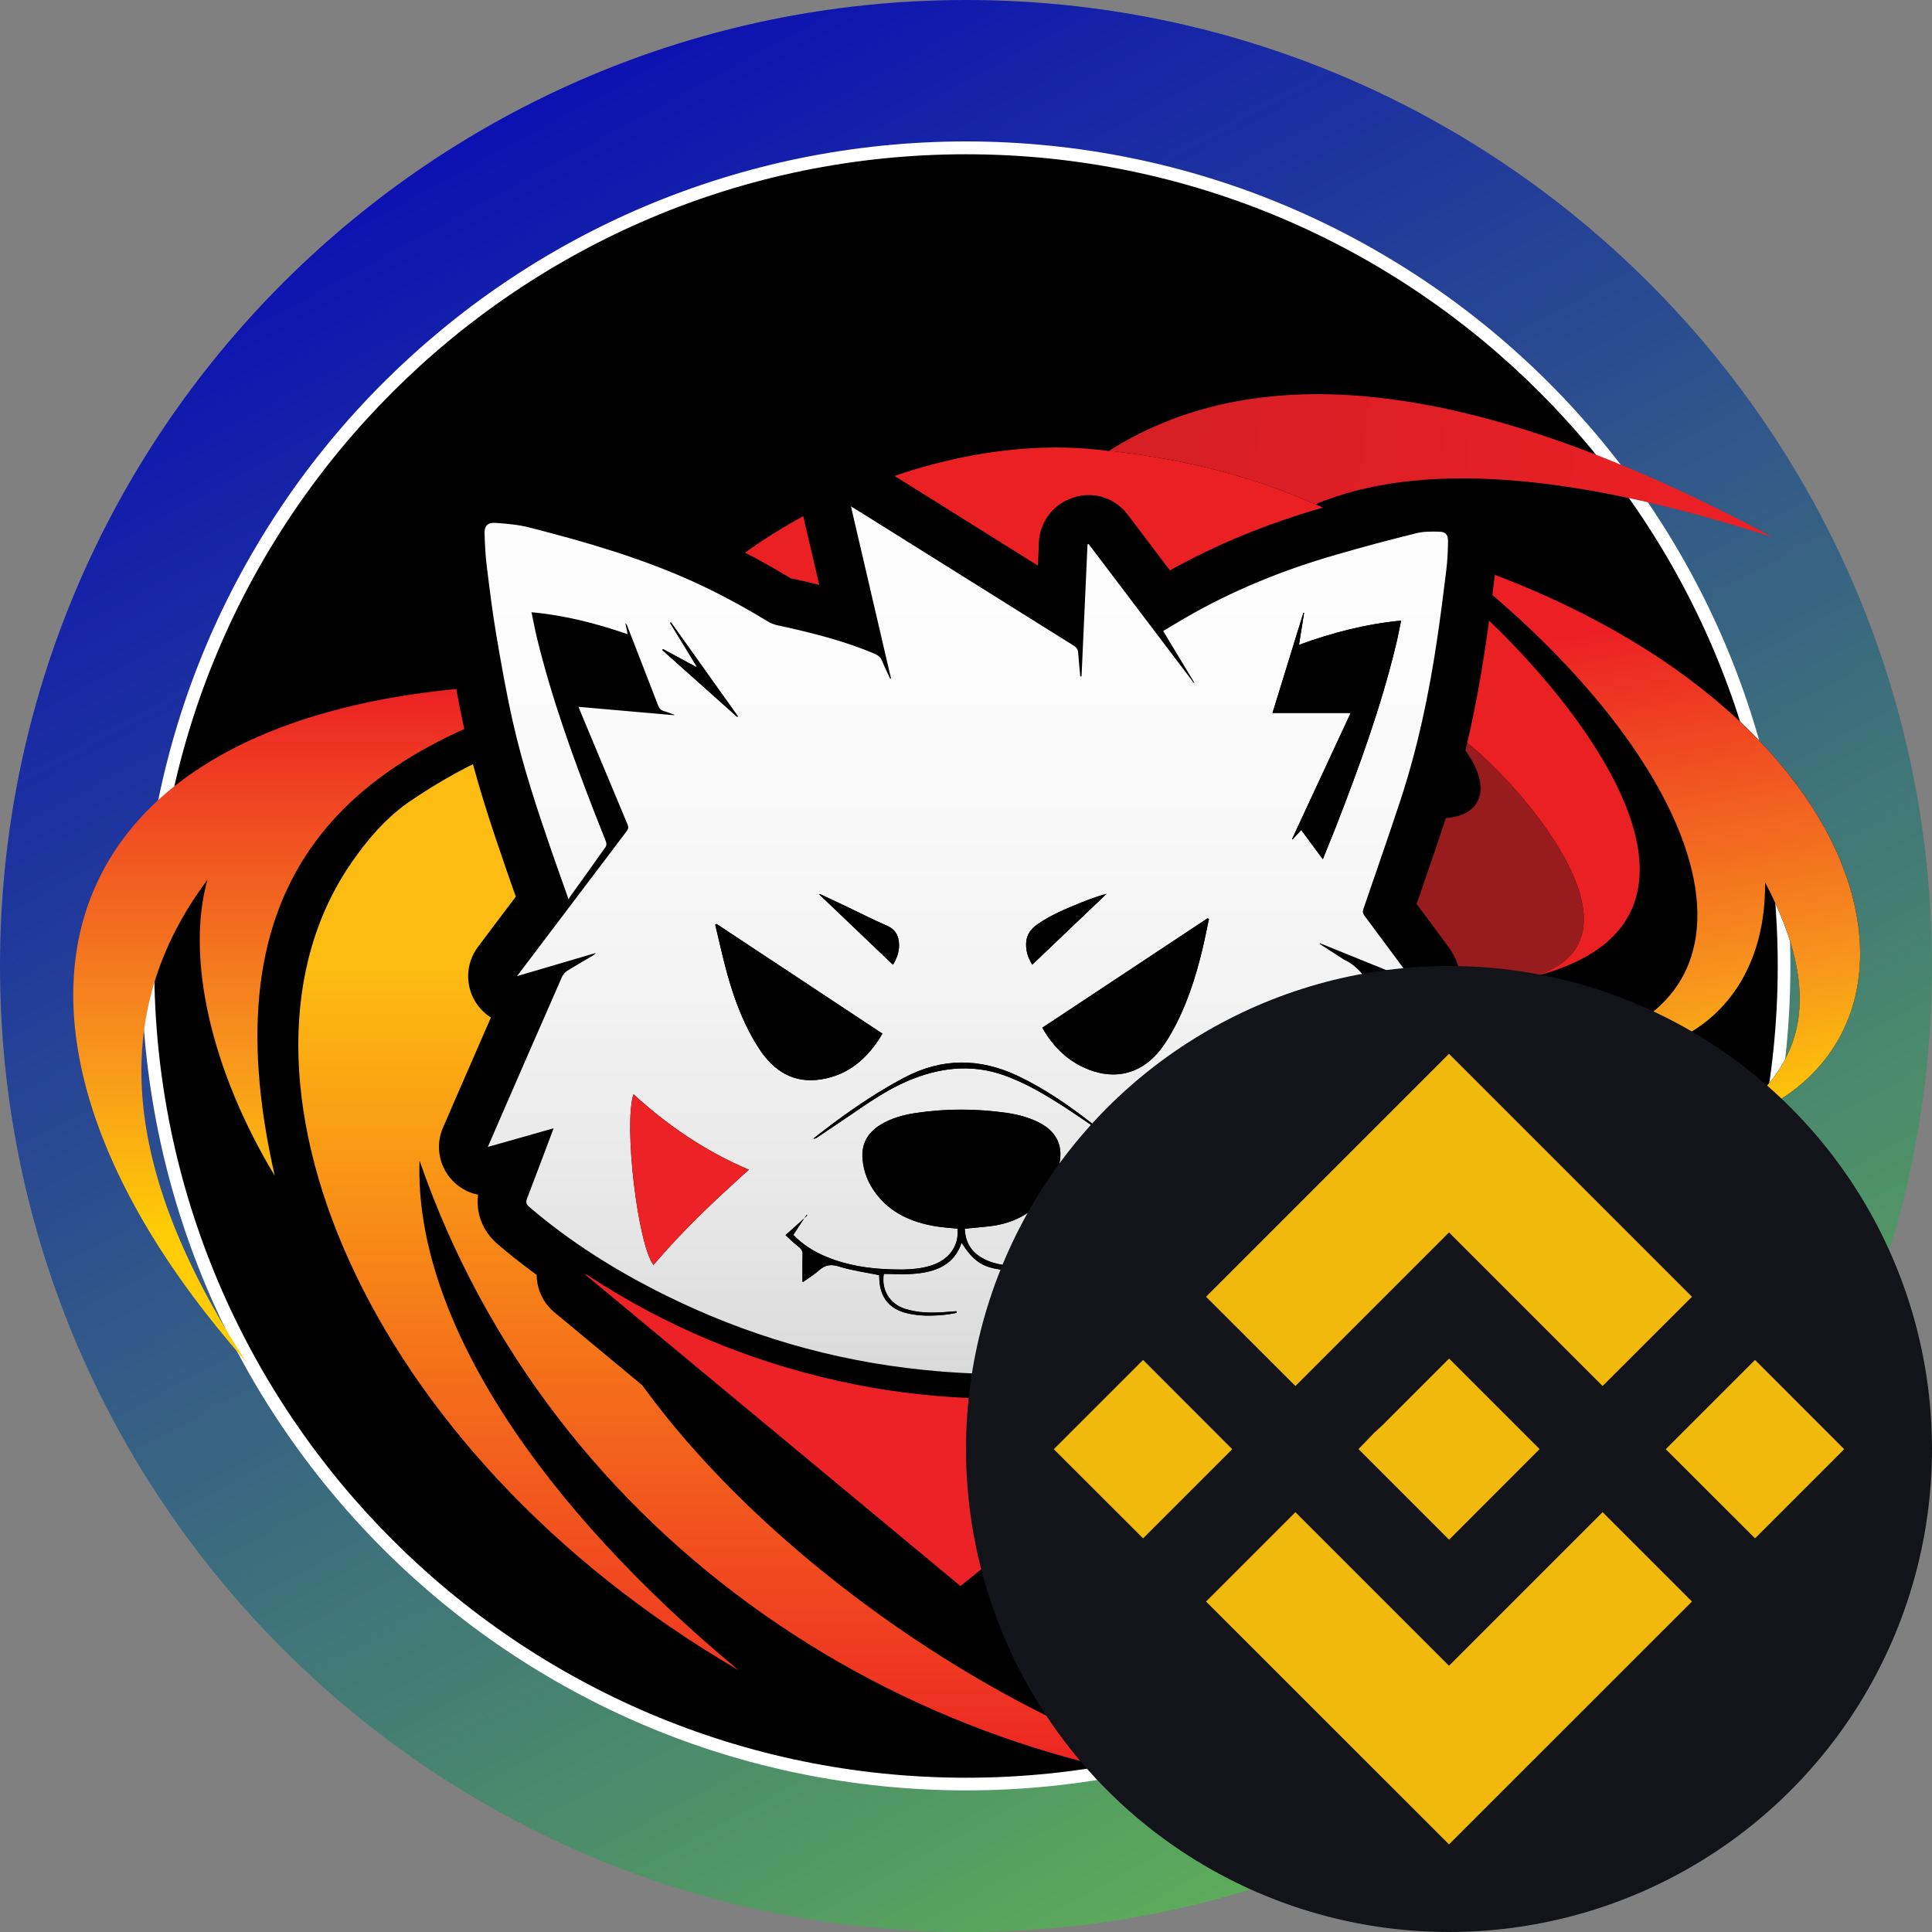 <svg width="20" height="20" viewBox="0 0 20 20" fill="none" xmlns="http://www.w3.org/2000/svg">
<rect x="0" y="0" width="20" height="20" fill="#808080" stroke="none"/>
<g clip-path="url(#clip0_7078_55867)">
<path d="M10 20C15.523 20 20 15.523 20 10C20 4.477 15.523 0 10 0C4.477 0 0 4.477 0 10C0 15.523 4.477 20 10 20Z" fill="url(#paint0_linear_7078_55867)"/>
<path d="M10 18.468C14.677 18.468 18.468 14.677 18.468 10C18.468 5.323 14.677 1.531 10 1.531C5.323 1.531 1.531 5.323 1.531 10C1.531 14.677 5.323 18.468 10 18.468Z" fill="black"/>
<path d="M10 18.534C9.421 18.534 8.842 18.475 8.28 18.36C7.732 18.248 7.193 18.081 6.678 17.863C6.172 17.649 5.685 17.384 5.228 17.076C4.776 16.771 4.351 16.42 3.965 16.034C3.579 15.648 3.228 15.223 2.923 14.771C2.614 14.315 2.35 13.827 2.136 13.321C1.919 12.806 1.751 12.267 1.639 11.719C1.524 11.157 1.465 10.578 1.465 9.999C1.465 9.42 1.524 8.841 1.639 8.279C1.751 7.731 1.918 7.192 2.136 6.677C2.35 6.171 2.615 5.684 2.923 5.227C3.228 4.775 3.579 4.35 3.965 3.964C4.352 3.578 4.776 3.227 5.228 2.922C5.684 2.614 6.172 2.349 6.678 2.135C7.193 1.918 7.732 1.75 8.28 1.638C8.842 1.523 9.421 1.464 10 1.464C10.579 1.464 11.158 1.523 11.72 1.638C12.268 1.75 12.807 1.917 13.322 2.135C13.828 2.349 14.315 2.614 14.772 2.922C15.224 3.227 15.649 3.578 16.035 3.964C16.421 4.35 16.772 4.775 17.077 5.227C17.385 5.683 17.65 6.171 17.864 6.677C18.081 7.192 18.249 7.731 18.361 8.279C18.476 8.841 18.534 9.42 18.534 9.999C18.534 10.578 18.476 11.157 18.361 11.719C18.249 12.267 18.082 12.806 17.864 13.321C17.65 13.826 17.385 14.314 17.077 14.771C16.772 15.223 16.421 15.648 16.035 16.034C15.649 16.42 15.224 16.771 14.772 17.076C14.316 17.384 13.828 17.649 13.322 17.863C12.807 18.08 12.268 18.248 11.72 18.36C11.158 18.476 10.579 18.534 10 18.534ZM10 1.597C5.367 1.597 1.597 5.367 1.597 10C1.597 14.633 5.367 18.403 10 18.403C14.633 18.403 18.403 14.633 18.403 10C18.403 5.367 14.633 1.597 10 1.597Z" fill="white"/>
<path fill-rule="evenodd" clip-rule="evenodd" d="M13.617 5.22C12.965 4.931 12.257 4.751 11.48 4.667C13.077 3.656 15.349 3.951 18.348 5.56C16.268 4.888 14.693 4.771 13.617 5.22Z" fill="url(#paint1_linear_7078_55867)"/>
<path d="M14.84 7.42C16.07 8.481 14.76 9.08 13.233 7.522C12.831 7.113 12.588 6.662 12.63 6.36C11.983 6.184 11.38 6.137 10.838 6.2C10.97 7.809 14.15 10.548 15.809 10.128C17.187 9.789 15.781 8.172 15.214 7.711C15.101 7.61 14.973 7.519 14.84 7.42Z" fill="#981B1E"/>
<path d="M14.977 5.776C17.763 7.917 18.616 10.536 15.985 10.905C17.431 11.133 18.285 10.357 18.272 9.133C18.78 10.108 18.86 11.006 17.768 11.666C20.364 10.96 19.642 7.287 14.977 5.776Z" fill="black"/>
<path d="M14.977 5.776C17.763 7.917 18.616 10.536 15.985 10.905C17.431 11.133 18.285 10.357 18.272 9.133C18.78 10.108 18.86 11.006 17.768 11.666C20.364 10.96 19.642 7.287 14.977 5.776Z" fill="url(#paint2_linear_7078_55867)"/>
<path d="M2.844 12.171C2.148 9.108 3.526 7.74 6.181 7.089C0.489 6.921 -0.722 10.39 2.548 14.097C1.236 12.081 1.13 10.467 2.147 9.108C1.923 9.908 2.18 11.071 2.844 12.171Z" fill="url(#paint3_linear_7078_55867)"/>
<path fill-rule="evenodd" clip-rule="evenodd" d="M7.646 17.29C3.733 15.01 2.15 11.069 3.642 8.925C3.796 8.703 3.974 8.489 4.214 8.315C4.879 7.856 5.539 7.592 6.306 7.431C6.339 7.422 6.373 7.413 6.406 7.404L6.406 7.404C7.18 7.258 7.999 7.262 8.863 7.412L8.778 9.355C7.975 9.295 7.19 9.456 6.615 9.855C5.96 10.299 5.571 11.047 5.694 12.141C6.029 15.089 10.77 18.435 13.476 18.562C9.455 18.44 5.697 15.939 4.343 12.014C4.286 13.662 5.617 15.608 7.646 17.29Z" fill="url(#paint4_linear_7078_55867)"/>
<path d="M8.778 9.355C9.215 9.38 9.654 9.46 10.075 9.609C11.346 10.041 12.426 10.716 13.303 11.628C13.547 11.876 13.774 12.143 13.983 12.43C14.878 13.804 14.718 15.01 13.192 14.845C16.709 15.269 16.448 12.347 14.528 10.432C13.877 9.786 13.052 9.171 12.04 8.584C10.929 7.976 9.867 7.59 8.863 7.412L8.778 9.355Z" fill="#EC2224"/>
<path fill-rule="evenodd" clip-rule="evenodd" d="M8.863 7.413C7.999 7.262 7.18 7.259 6.406 7.405C6.696 5.982 9.272 4.384 11.449 4.665C11.461 4.668 11.472 4.671 11.48 4.667C12.257 4.751 12.965 4.931 13.617 5.22C14.1 5.43 14.552 5.705 14.966 6.031C16.035 6.875 18.388 9.529 15.809 10.127C17.187 9.788 15.781 8.172 15.214 7.71C14.679 7.27 14.002 6.869 13.351 6.6C13.118 6.509 12.881 6.43 12.653 6.366C12.002 6.183 11.38 6.137 10.838 6.2C10.023 6.291 9.371 6.637 9.009 7.158C8.97 7.209 8.907 7.32 8.863 7.413Z" fill="#EB2023"/>
<path d="M12.043 12.229C10.475 11.559 9.429 10.635 8.778 9.355C7.976 9.295 7.19 9.456 6.616 9.855C7.415 12.226 9.049 13.974 11.356 15.105C10.491 14.436 9.772 13.617 9.208 12.645C10.491 13.801 11.673 14.504 12.753 14.765C14.675 15.227 14.955 13.925 13.983 12.431C13.775 12.144 13.548 11.877 13.303 11.629C14.295 12.986 12.741 12.53 12.043 12.229Z" fill="#981B1E"/>
<path d="M9.943 16.419C8.646 15.343 7.353 14.27 6.06 13.196C6.061 13.194 6.062 13.191 6.064 13.19C6.076 13.197 6.089 13.205 6.102 13.213C6.893 13.73 7.751 14.088 8.673 14.294C9.118 14.394 9.57 14.452 10.026 14.472C10.36 14.487 10.693 14.482 11.025 14.45C11.733 14.381 12.411 14.203 13.048 13.881C13.057 13.876 13.067 13.873 13.08 13.875C12.036 14.723 10.991 15.57 9.943 16.419Z" fill="#EC2226"/>
<path d="M6.038 12.297C6.349 12.535 6.697 12.749 7.094 12.947C7.89 13.343 8.737 13.589 9.611 13.678C9.871 13.705 10.125 13.718 10.365 13.718C10.424 13.718 10.482 13.717 10.54 13.716C10.919 13.706 11.269 13.665 11.608 13.594C12.291 13.449 12.876 13.197 13.396 12.824C13.608 12.672 13.787 12.518 13.938 12.356C13.901 12.255 13.864 12.154 13.828 12.056L13.794 11.961C13.78 11.923 13.766 11.885 13.752 11.845L13.732 11.789C13.669 11.612 13.71 11.414 13.838 11.276C13.904 11.206 13.987 11.157 14.077 11.132C13.969 10.918 13.861 10.701 13.756 10.485C13.715 10.402 13.698 10.393 13.697 10.392C13.649 10.37 13.615 10.346 13.598 10.334L13.385 10.195C13.164 10.052 13.09 9.764 13.215 9.532L13.218 9.525C13.304 9.368 13.462 9.272 13.631 9.261C13.632 9.256 13.634 9.251 13.636 9.245C13.663 9.165 13.691 9.086 13.718 9.007C13.818 8.718 13.92 8.42 14.017 8.127C14.17 7.664 14.287 7.152 14.374 6.563C14.396 6.418 14.417 6.267 14.438 6.099C14.276 6.142 14.121 6.184 13.971 6.227C13.52 6.357 13.115 6.518 12.739 6.714L12.796 6.81C12.868 6.929 12.887 7.072 12.85 7.206C12.813 7.34 12.722 7.452 12.599 7.518L12.594 7.52C12.519 7.559 12.438 7.578 12.359 7.578C12.205 7.578 12.054 7.508 11.956 7.378L11.698 7.038C11.68 7.303 11.461 7.508 11.195 7.508C11.192 7.508 11.189 7.508 11.186 7.508H11.173C10.915 7.504 10.702 7.306 10.678 7.049C10.677 7.035 10.676 7.02 10.674 7.006C10.309 6.777 9.94 6.547 9.576 6.319L9.714 6.912C9.746 7.045 9.721 7.185 9.647 7.3C9.572 7.415 9.454 7.495 9.32 7.522L9.311 7.524C9.278 7.53 9.245 7.533 9.213 7.533C9.019 7.533 8.839 7.421 8.755 7.239C8.747 7.223 8.74 7.208 8.732 7.191C8.731 7.189 8.73 7.187 8.729 7.185C8.502 7.1 8.262 7.041 8.033 6.988C8.023 6.986 8.013 6.984 8.003 6.982C7.927 6.967 7.812 6.944 7.694 6.872C7.467 6.734 7.255 6.619 7.048 6.521C7.104 6.664 7.161 6.809 7.217 6.955C7.426 7.067 7.532 7.314 7.461 7.547L7.459 7.554C7.394 7.767 7.197 7.91 6.977 7.91C6.962 7.91 6.947 7.91 6.933 7.908L6.772 7.894C6.834 8.043 6.897 8.192 6.959 8.339C7.041 8.534 7.014 8.744 6.886 8.912C6.748 9.095 6.607 9.279 6.469 9.463C6.507 9.492 6.542 9.527 6.572 9.567C6.698 9.737 6.704 9.969 6.587 10.146C6.513 10.258 6.42 10.312 6.389 10.331C6.364 10.346 6.338 10.36 6.313 10.375C6.285 10.391 6.259 10.407 6.233 10.422C6.119 10.682 6.004 10.944 5.891 11.203C5.969 11.23 6.042 11.275 6.1 11.339C6.229 11.479 6.268 11.68 6.201 11.859C6.178 11.922 6.154 11.984 6.131 12.046C6.1 12.13 6.069 12.214 6.038 12.297Z" fill="black"/>
<path d="M9.943 16.924C9.828 16.924 9.714 16.885 9.62 16.807L5.738 13.584C5.549 13.427 5.5 13.157 5.623 12.944L5.625 12.939C5.693 12.821 5.806 12.735 5.938 12.701C5.979 12.69 6.021 12.685 6.063 12.685C6.155 12.685 6.247 12.71 6.326 12.759C6.329 12.76 6.332 12.762 6.335 12.764C6.345 12.77 6.36 12.779 6.377 12.79C7.108 13.267 7.917 13.607 8.783 13.801C9.192 13.893 9.617 13.949 10.047 13.968C10.161 13.973 10.274 13.975 10.38 13.975C10.587 13.975 10.787 13.966 10.976 13.947C11.66 13.881 12.263 13.712 12.821 13.43C12.9 13.39 12.985 13.37 13.071 13.37C13.108 13.37 13.146 13.374 13.183 13.382C13.374 13.421 13.525 13.568 13.571 13.757C13.616 13.947 13.549 14.146 13.398 14.268L10.26 16.811C10.167 16.886 10.055 16.924 9.943 16.924Z" fill="black"/>
<path d="M10.365 14.728C10.091 14.728 9.803 14.713 9.509 14.683C8.513 14.582 7.549 14.302 6.645 13.851C6.072 13.566 5.583 13.248 5.151 12.879C4.996 12.746 4.925 12.559 4.949 12.368C4.843 12.346 4.744 12.291 4.67 12.206C4.541 12.059 4.508 11.852 4.586 11.673L4.62 11.595C4.643 11.542 4.665 11.491 4.687 11.44L4.777 11.233C4.877 11.003 4.98 10.769 5.082 10.533C5.025 10.497 4.976 10.451 4.936 10.393C4.812 10.214 4.817 9.976 4.948 9.802L5.021 9.705C5.07 9.64 5.116 9.578 5.163 9.516C5.163 9.516 5.327 9.299 5.34 9.282C5.304 9.182 5.27 9.086 5.237 8.989C5.083 8.542 4.923 8.065 4.813 7.575C4.742 7.258 4.688 6.944 4.638 6.648C4.596 6.397 4.565 6.146 4.538 5.924C4.522 5.793 4.516 5.665 4.512 5.545C4.504 5.317 4.598 5.17 4.678 5.087C4.789 4.972 4.944 4.908 5.114 4.908C5.13 4.908 5.146 4.909 5.163 4.91C5.302 4.919 5.449 4.931 5.604 4.971C6.146 5.109 6.782 5.288 7.386 5.562C7.645 5.679 7.907 5.819 8.186 5.987C8.192 5.988 8.199 5.989 8.205 5.991C8.221 5.994 8.239 5.998 8.259 6.002C8.332 6.019 8.406 6.036 8.481 6.055L8.318 5.356C8.272 5.157 8.35 4.95 8.515 4.831C8.603 4.768 8.706 4.736 8.81 4.736C8.902 4.736 8.994 4.761 9.075 4.811C9.093 4.822 9.11 4.832 9.126 4.842C9.159 4.863 9.191 4.882 9.221 4.902L9.64 5.164C10.003 5.391 10.373 5.623 10.744 5.855L10.755 5.612C10.764 5.419 10.882 5.248 11.059 5.171L11.07 5.167C11.134 5.139 11.203 5.125 11.27 5.125C11.424 5.125 11.574 5.196 11.672 5.325L12.111 5.905C12.592 5.636 13.111 5.423 13.693 5.255C13.959 5.179 14.237 5.105 14.543 5.028C14.657 4.999 14.764 4.996 14.834 4.996C14.862 4.996 14.889 4.997 14.912 4.997C15.251 5.006 15.496 5.26 15.495 5.6C15.494 5.731 15.487 5.849 15.473 5.962C15.439 6.249 15.408 6.486 15.374 6.71C15.278 7.356 15.148 7.922 14.977 8.441C14.878 8.741 14.774 9.043 14.673 9.334C14.671 9.342 14.668 9.35 14.665 9.358C14.746 9.466 14.825 9.575 14.904 9.681L15.004 9.816C15.069 9.905 15.106 10.005 15.113 10.114C15.123 10.283 15.049 10.444 14.916 10.547C15.017 10.75 15.12 10.953 15.22 11.151C15.293 11.294 15.365 11.437 15.437 11.581C15.452 11.61 15.46 11.633 15.465 11.646C15.465 11.648 15.466 11.649 15.467 11.652C15.537 11.829 15.5 12.031 15.372 12.174C15.275 12.28 15.14 12.339 15.001 12.34C15.032 12.5 14.993 12.661 14.89 12.794C14.651 13.101 14.355 13.379 13.985 13.644C13.358 14.093 12.629 14.409 11.818 14.581C11.424 14.664 11.004 14.713 10.569 14.724C10.502 14.727 10.433 14.728 10.365 14.728ZM9.462 12.04C9.464 12.043 9.466 12.045 9.468 12.048C9.509 12.103 9.577 12.164 9.767 12.196C9.8 12.201 9.843 12.205 9.887 12.209C9.908 12.211 9.929 12.213 9.952 12.215C9.975 12.213 9.999 12.211 10.023 12.209C10.079 12.204 10.133 12.199 10.184 12.193C10.313 12.178 10.388 12.134 10.437 12.037C10.41 12.03 10.38 12.025 10.348 12.02C10.215 12.001 10.081 11.992 9.95 11.992C9.82 11.992 9.689 12.001 9.561 12.02C9.523 12.026 9.49 12.033 9.462 12.04Z" fill="black"/>
<path d="M9.617 14.124C9.497 14.124 9.387 14.112 9.28 14.087C9.079 14.041 8.911 13.939 8.791 13.793C8.751 13.744 8.717 13.691 8.689 13.634C8.686 13.633 8.683 13.632 8.68 13.632C8.67 13.639 8.661 13.645 8.651 13.651C8.637 13.661 8.624 13.67 8.612 13.678C8.526 13.74 8.424 13.773 8.317 13.774C8.314 13.774 8.311 13.774 8.308 13.774C8.181 13.774 8.059 13.727 7.966 13.64C7.862 13.544 7.803 13.41 7.803 13.269C7.803 13.243 7.803 13.217 7.803 13.192C7.803 13.184 7.803 13.177 7.803 13.168C7.8 13.166 7.797 13.163 7.794 13.16C7.688 13.065 7.628 12.928 7.628 12.785C7.628 12.642 7.689 12.506 7.795 12.41L7.939 12.28C8.03 12.154 8.174 12.075 8.33 12.069C8.336 12.069 8.344 12.069 8.35 12.069C8.377 12.069 8.403 12.071 8.429 12.075C8.428 12.068 8.428 12.061 8.427 12.054C8.393 11.712 8.543 11.409 8.837 11.222C9.049 11.088 9.268 11.043 9.414 11.021C9.59 10.995 9.771 10.982 9.95 10.982C10.129 10.982 10.311 10.995 10.492 11.021C10.677 11.048 10.838 11.096 10.983 11.17C11.335 11.35 11.514 11.675 11.477 12.043C11.502 12.039 11.528 12.037 11.554 12.037C11.679 12.037 11.803 12.083 11.9 12.174L12.118 12.379C12.22 12.476 12.278 12.61 12.277 12.75C12.276 12.89 12.217 13.024 12.114 13.119C12.111 13.122 12.108 13.125 12.105 13.128C12.105 13.145 12.104 13.163 12.103 13.181C12.102 13.21 12.101 13.241 12.1 13.271C12.092 13.461 11.978 13.63 11.806 13.71C11.739 13.741 11.667 13.756 11.596 13.756C11.484 13.756 11.372 13.719 11.282 13.647C11.282 13.647 11.228 13.604 11.222 13.599C11.032 13.643 10.838 13.665 10.645 13.665C10.566 13.665 10.486 13.662 10.406 13.654C10.378 13.87 10.212 14.05 9.988 14.088C9.979 14.089 9.97 14.091 9.961 14.093C9.928 14.099 9.888 14.106 9.84 14.111C9.758 14.12 9.686 14.124 9.617 14.124Z" fill="black"/>
<path d="M13.695 9.399C13.536 9.399 13.385 9.325 13.289 9.195L13.282 9.185C13.229 9.174 13.177 9.154 13.128 9.126L13.124 9.124C12.897 8.994 12.808 8.711 12.918 8.474L13.192 7.885H13.174C13.013 7.885 12.863 7.809 12.767 7.68C12.672 7.551 12.644 7.384 12.691 7.231L13.011 6.193C13.054 6.054 13.154 5.941 13.286 5.882C13.352 5.852 13.423 5.837 13.493 5.837C13.564 5.837 13.635 5.851 13.701 5.882L13.708 5.885C13.777 5.916 13.837 5.962 13.884 6.017C14.078 5.972 14.268 5.94 14.457 5.922C14.473 5.921 14.488 5.92 14.505 5.92C14.648 5.92 14.785 5.981 14.881 6.088C14.988 6.208 15.032 6.371 14.998 6.529C14.993 6.555 14.988 6.581 14.982 6.607C14.97 6.667 14.957 6.729 14.942 6.793C14.777 7.481 14.538 8.13 14.304 8.729C14.273 8.81 14.241 8.888 14.208 8.97C14.193 9.007 14.178 9.044 14.163 9.083C14.095 9.253 13.94 9.372 13.759 9.395C13.738 9.398 13.716 9.399 13.695 9.399Z" fill="black"/>
<path d="M8.391 11.687C8.184 11.687 7.992 11.631 7.819 11.521C7.674 11.429 7.546 11.3 7.438 11.136C7.272 10.882 7.147 10.594 7.044 10.227C7.009 10.098 6.979 9.971 6.95 9.848C6.937 9.794 6.925 9.742 6.913 9.691C6.863 9.482 6.95 9.264 7.131 9.148L7.144 9.14C7.227 9.086 7.323 9.06 7.417 9.06C7.515 9.06 7.611 9.088 7.696 9.143L9.413 10.28C9.638 10.429 9.706 10.727 9.569 10.959C9.327 11.366 8.994 11.607 8.579 11.672C8.516 11.682 8.453 11.687 8.391 11.687Z" fill="black"/>
<path d="M11.524 11.628C11.381 11.628 11.237 11.6 11.094 11.546C10.78 11.425 10.53 11.204 10.351 10.888C10.22 10.657 10.29 10.365 10.512 10.218L12.223 9.085C12.307 9.029 12.404 9.002 12.501 9.002C12.589 9.002 12.677 9.024 12.755 9.07L12.769 9.078C12.958 9.188 13.055 9.407 13.008 9.621C13.001 9.654 12.994 9.687 12.988 9.72C12.971 9.798 12.955 9.879 12.935 9.961C12.873 10.214 12.767 10.59 12.563 10.947C12.521 11.021 12.454 11.131 12.363 11.235C12.14 11.488 11.842 11.628 11.524 11.628Z" fill="black"/>
<path d="M6.765 13.599C6.761 13.599 6.757 13.599 6.753 13.599C6.6 13.595 6.457 13.523 6.364 13.401C6.313 13.334 6.157 13.131 6.06 12.306C6.017 11.942 5.986 11.449 6.079 11.169C6.133 11.006 6.265 10.882 6.431 10.84C6.473 10.829 6.515 10.823 6.558 10.823C6.683 10.823 6.804 10.869 6.898 10.956C7.233 11.261 7.577 11.487 7.949 11.645C8.108 11.713 8.221 11.857 8.249 12.027C8.278 12.197 8.217 12.37 8.089 12.486C7.775 12.767 7.444 13.076 7.15 13.422C7.054 13.534 6.913 13.599 6.765 13.599Z" fill="black"/>
<path d="M12.978 13.608C12.831 13.608 12.69 13.544 12.593 13.43C12.289 13.071 11.944 12.751 11.647 12.486C11.518 12.371 11.457 12.198 11.485 12.027C11.513 11.857 11.626 11.712 11.785 11.644C12.16 11.485 12.506 11.257 12.842 10.949C12.937 10.862 13.059 10.816 13.183 10.816C13.242 10.816 13.303 10.827 13.36 10.849C13.538 10.915 13.664 11.076 13.685 11.265C13.761 11.945 13.685 12.6 13.455 13.268C13.396 13.44 13.249 13.566 13.071 13.6C13.04 13.606 13.009 13.608 12.978 13.608Z" fill="black"/>
<path d="M10.686 10.491C10.664 10.491 10.643 10.49 10.621 10.487C10.47 10.468 10.336 10.381 10.255 10.251C10.145 10.072 10.1 9.882 10.123 9.688C10.146 9.478 10.259 9.291 10.44 9.162C10.628 9.028 10.825 8.948 10.999 8.878C11.117 8.83 11.219 8.795 11.32 8.766C11.365 8.754 11.41 8.748 11.455 8.748C11.633 8.748 11.803 8.842 11.894 9.003C12.008 9.205 11.971 9.458 11.803 9.618L11.034 10.352C10.94 10.442 10.815 10.491 10.686 10.491Z" fill="black"/>
<path d="M9.244 10.491C9.115 10.491 8.99 10.442 8.895 10.352L8.133 9.625C7.958 9.458 7.926 9.19 8.058 8.986L8.062 8.98C8.158 8.831 8.319 8.748 8.487 8.748C8.56 8.748 8.633 8.764 8.703 8.797L8.799 8.842C8.87 8.876 8.941 8.91 9.012 8.944C9.054 8.963 9.095 8.984 9.134 9.003C9.221 9.045 9.303 9.085 9.384 9.12C9.65 9.234 9.806 9.471 9.812 9.77C9.815 9.934 9.77 10.09 9.676 10.246C9.596 10.377 9.462 10.466 9.31 10.486C9.288 10.49 9.266 10.491 9.244 10.491Z" fill="black"/>
<path d="M8.427 12.291C8.401 12.291 8.374 12.29 8.348 12.286C8.146 12.257 7.982 12.111 7.931 11.914C7.879 11.717 7.951 11.508 8.113 11.385C8.134 11.368 8.156 11.352 8.177 11.335C8.227 11.297 8.277 11.258 8.33 11.219C8.62 11.004 8.872 10.843 9.123 10.71C9.392 10.567 9.673 10.495 9.957 10.495C10.223 10.495 10.491 10.558 10.756 10.684C11.027 10.812 11.289 10.979 11.605 11.225C11.631 11.246 11.656 11.265 11.681 11.285C11.691 11.294 11.701 11.302 11.712 11.31C11.825 11.399 11.894 11.533 11.902 11.677C11.91 11.82 11.856 11.961 11.754 12.063L11.749 12.068C11.651 12.166 11.522 12.216 11.391 12.216C11.294 12.216 11.195 12.188 11.109 12.129C11.071 12.104 11.033 12.077 10.995 12.051C10.912 11.994 10.833 11.941 10.753 11.889C10.559 11.763 10.395 11.667 10.226 11.607C10.146 11.578 10.066 11.564 9.984 11.564C9.862 11.564 9.731 11.595 9.585 11.659C9.428 11.726 9.274 11.832 9.111 11.944L9.089 11.958C8.996 12.022 8.901 12.086 8.809 12.147L8.739 12.194C8.621 12.275 8.504 12.291 8.427 12.291Z" fill="black"/>
<path d="M7.631 7.926C7.511 7.926 7.391 7.884 7.295 7.798L6.52 7.106C6.338 6.944 6.298 6.673 6.426 6.465L6.431 6.456C6.429 6.289 6.51 6.124 6.659 6.026L6.668 6.02C6.753 5.964 6.849 5.938 6.944 5.938C7.102 5.938 7.257 6.012 7.356 6.149L8.049 7.122C8.194 7.326 8.169 7.604 7.989 7.778L7.983 7.784C7.885 7.878 7.758 7.926 7.631 7.926Z" fill="black"/>
<path d="M5.429 11.954C5.321 11.985 5.22 12.012 5.119 12.043C5.064 12.06 5.011 12.06 4.961 12.031C4.877 11.984 4.846 11.886 4.887 11.791C4.965 11.61 5.044 11.43 5.122 11.25C5.263 10.924 5.405 10.598 5.547 10.272C5.552 10.262 5.556 10.251 5.563 10.233C5.507 10.249 5.458 10.264 5.409 10.277C5.301 10.307 5.2 10.249 5.175 10.142C5.16 10.079 5.181 10.026 5.219 9.976C5.371 9.776 5.521 9.575 5.675 9.375C5.696 9.347 5.698 9.325 5.687 9.293C5.496 8.771 5.312 8.246 5.178 7.705C5.097 7.373 5.033 7.037 4.972 6.701C4.927 6.453 4.895 6.201 4.864 5.951C4.847 5.81 4.839 5.667 4.835 5.525C4.829 5.349 4.94 5.239 5.116 5.231C5.271 5.224 5.421 5.256 5.569 5.295C6.17 5.454 6.768 5.624 7.33 5.896C7.554 6.005 7.772 6.128 7.989 6.252C8.061 6.293 8.139 6.304 8.216 6.326C8.44 6.387 8.664 6.45 8.888 6.512C8.895 6.514 8.903 6.515 8.918 6.519C8.899 6.435 8.881 6.355 8.862 6.275C8.786 5.948 8.708 5.621 8.633 5.294C8.615 5.215 8.634 5.145 8.703 5.097C8.772 5.048 8.845 5.05 8.916 5.095C9.403 5.399 9.889 5.703 10.376 6.008C10.584 6.138 10.791 6.269 10.999 6.399C11.011 6.406 11.023 6.412 11.04 6.421C11.044 6.35 11.048 6.285 11.05 6.219C11.059 6.021 11.066 5.823 11.077 5.625C11.082 5.537 11.129 5.475 11.202 5.453C11.28 5.429 11.356 5.454 11.411 5.525C11.484 5.618 11.555 5.712 11.627 5.806C11.755 5.973 11.882 6.141 12.01 6.309C12.015 6.314 12.02 6.319 12.027 6.326C12.12 6.273 12.211 6.22 12.304 6.169C12.78 5.906 13.284 5.711 13.806 5.56C14.069 5.485 14.333 5.413 14.598 5.346C14.718 5.316 14.843 5.298 14.967 5.331C15.086 5.362 15.164 5.447 15.165 5.571C15.167 5.711 15.161 5.853 15.143 5.992C15.111 6.261 15.07 6.529 15.03 6.797C14.953 7.311 14.838 7.816 14.677 8.311C14.562 8.666 14.439 9.019 14.319 9.372C14.309 9.404 14.309 9.427 14.331 9.455C14.476 9.649 14.62 9.843 14.763 10.04C14.838 10.144 14.797 10.285 14.677 10.321C14.638 10.333 14.591 10.327 14.549 10.319C14.505 10.309 14.465 10.287 14.415 10.267C14.421 10.284 14.425 10.296 14.43 10.307C14.671 10.785 14.912 11.263 15.153 11.742C15.217 11.869 15.152 11.998 15.012 12.017C14.985 12.02 14.956 12.013 14.928 12.006C14.798 11.972 14.669 11.935 14.539 11.9C14.528 11.897 14.517 11.896 14.499 11.892C14.554 12.043 14.599 12.19 14.66 12.331C14.71 12.447 14.685 12.537 14.609 12.63C14.335 12.964 14.013 13.242 13.654 13.48C13.066 13.871 12.422 14.126 11.731 14.27C11.345 14.35 10.954 14.391 10.559 14.402C10.223 14.411 9.889 14.396 9.556 14.363C8.699 14.277 7.879 14.058 7.094 13.706C6.494 13.438 5.932 13.105 5.424 12.687C5.391 12.659 5.359 12.632 5.328 12.603C5.254 12.534 5.239 12.467 5.274 12.373C5.321 12.25 5.367 12.127 5.414 12.004C5.42 11.99 5.423 11.976 5.429 11.954ZM9.224 7.025C9.221 7.026 9.218 7.027 9.214 7.027C9.187 6.967 9.156 6.908 9.132 6.846C9.117 6.806 9.089 6.785 9.052 6.769C8.76 6.644 8.454 6.566 8.146 6.495C8.082 6.481 8.011 6.472 7.957 6.44C7.704 6.286 7.445 6.145 7.176 6.023C6.63 5.775 6.057 5.609 5.478 5.461C5.364 5.433 5.245 5.423 5.128 5.415C5.047 5.409 5.013 5.447 5.016 5.528C5.02 5.64 5.025 5.752 5.039 5.864C5.067 6.098 5.097 6.332 5.136 6.565C5.187 6.866 5.239 7.167 5.306 7.466C5.41 7.928 5.56 8.377 5.714 8.825C5.768 8.983 5.825 9.141 5.886 9.312C5.893 9.297 5.895 9.291 5.899 9.286C6.023 9.114 6.147 8.941 6.269 8.768C6.278 8.755 6.278 8.73 6.273 8.715C6.237 8.619 6.197 8.524 6.159 8.428C5.928 7.832 5.711 7.23 5.559 6.608C5.538 6.522 5.521 6.435 5.501 6.34C5.847 6.371 6.171 6.455 6.497 6.567C6.487 6.521 6.481 6.487 6.474 6.453C6.484 6.461 6.488 6.47 6.492 6.48C6.599 6.755 6.706 7.029 6.813 7.304C6.824 7.334 6.839 7.353 6.87 7.361C6.907 7.372 6.943 7.387 6.98 7.4C6.979 7.402 6.979 7.404 6.978 7.406C6.65 7.377 6.322 7.348 5.988 7.319C5.997 7.341 6.002 7.354 6.008 7.368C6.17 7.757 6.332 8.147 6.496 8.536C6.508 8.564 6.505 8.583 6.486 8.608C6.179 9.012 5.873 9.417 5.567 9.822C5.498 9.913 5.429 10.005 5.352 10.107C5.632 10.024 5.9 9.946 6.167 9.867C6.158 9.881 6.146 9.889 6.133 9.896C6.046 9.947 5.958 9.997 5.872 10.051C5.849 10.066 5.828 10.089 5.818 10.113C5.594 10.623 5.372 11.133 5.149 11.643C5.117 11.717 5.085 11.792 5.049 11.875C5.281 11.809 5.502 11.746 5.73 11.681C5.637 11.93 5.548 12.17 5.456 12.408C5.441 12.448 5.447 12.469 5.479 12.496C5.903 12.858 6.372 13.153 6.869 13.401C7.719 13.823 8.616 14.086 9.56 14.182C9.891 14.216 10.222 14.231 10.554 14.222C10.944 14.212 11.331 14.17 11.713 14.089C12.429 13.937 13.093 13.664 13.691 13.236C13.99 13.021 14.264 12.778 14.491 12.486C14.507 12.465 14.509 12.449 14.501 12.425C14.423 12.214 14.347 12.002 14.27 11.79C14.25 11.736 14.231 11.681 14.209 11.62C14.475 11.694 14.732 11.765 14.996 11.838C14.991 11.823 14.989 11.817 14.985 11.81C14.726 11.295 14.463 10.782 14.211 10.264C14.141 10.121 14.057 10.004 13.912 9.935C13.9 9.93 13.889 9.921 13.878 9.913C13.805 9.866 13.733 9.819 13.66 9.772C13.661 9.77 13.662 9.767 13.664 9.765C13.979 9.893 14.294 10.021 14.608 10.149C14.607 10.134 14.602 10.126 14.597 10.119C14.439 9.906 14.283 9.692 14.124 9.479C14.106 9.456 14.104 9.438 14.113 9.41C14.242 9.036 14.373 8.662 14.497 8.286C14.674 7.749 14.791 7.197 14.874 6.638C14.91 6.394 14.942 6.149 14.972 5.904C14.984 5.804 14.989 5.702 14.989 5.601C14.99 5.536 14.962 5.507 14.898 5.505C14.82 5.503 14.739 5.502 14.664 5.521C14.386 5.59 14.108 5.664 13.832 5.743C13.282 5.901 12.755 6.115 12.259 6.403C12.186 6.446 12.115 6.49 12.041 6.534C12.151 6.717 12.258 6.894 12.365 7.071C12.363 7.072 12.361 7.073 12.36 7.074C11.996 6.593 11.632 6.113 11.268 5.633C11.265 5.634 11.261 5.636 11.258 5.637C11.237 6.093 11.217 6.548 11.196 7.004C11.191 7.004 11.187 7.004 11.182 7.004C11.175 6.925 11.166 6.846 11.162 6.767C11.16 6.731 11.149 6.707 11.116 6.686C10.395 6.236 9.674 5.783 8.952 5.332C8.907 5.304 8.862 5.276 8.808 5.243C8.949 5.843 9.086 6.434 9.224 7.025Z" fill="black"/>
<path d="M9.943 16.419C8.646 15.343 7.353 14.27 6.06 13.196C6.061 13.194 6.062 13.191 6.064 13.19C6.076 13.197 6.089 13.205 6.102 13.213C6.893 13.73 7.751 14.088 8.673 14.294C9.118 14.394 9.57 14.452 10.026 14.472C10.36 14.487 10.693 14.482 11.025 14.45C11.733 14.381 12.411 14.203 13.048 13.881C13.057 13.876 13.067 13.873 13.08 13.875C12.036 14.723 10.991 15.57 9.943 16.419Z" fill="#EC2226"/>
<path d="M9.224 7.025C9.087 6.434 8.949 5.843 8.809 5.242C8.863 5.275 8.907 5.303 8.952 5.33C9.673 5.782 10.395 6.234 11.117 6.685C11.15 6.706 11.16 6.729 11.162 6.766C11.167 6.845 11.176 6.924 11.183 7.002C11.187 7.002 11.192 7.002 11.196 7.002C11.217 6.547 11.238 6.091 11.258 5.636C11.262 5.634 11.265 5.633 11.269 5.631C11.633 6.111 11.996 6.592 12.36 7.072C12.362 7.071 12.364 7.07 12.365 7.069C12.258 6.892 12.151 6.715 12.041 6.532C12.115 6.488 12.187 6.444 12.26 6.402C12.756 6.113 13.283 5.9 13.833 5.742C14.108 5.662 14.386 5.588 14.665 5.519C14.739 5.501 14.82 5.502 14.899 5.504C14.963 5.505 14.99 5.534 14.99 5.599C14.989 5.701 14.984 5.803 14.972 5.903C14.942 6.148 14.911 6.393 14.874 6.637C14.791 7.195 14.674 7.747 14.497 8.285C14.373 8.66 14.243 9.034 14.114 9.409C14.104 9.437 14.107 9.455 14.124 9.478C14.283 9.691 14.44 9.904 14.598 10.117C14.603 10.124 14.608 10.132 14.609 10.147C14.294 10.019 13.979 9.891 13.664 9.764C13.663 9.766 13.662 9.769 13.66 9.771C13.733 9.818 13.805 9.865 13.879 9.912C13.89 9.919 13.901 9.928 13.913 9.934C14.058 10.002 14.142 10.119 14.211 10.263C14.464 10.781 14.727 11.294 14.986 11.809C14.989 11.815 14.991 11.822 14.997 11.836C14.733 11.763 14.475 11.692 14.21 11.619C14.231 11.68 14.25 11.734 14.27 11.789C14.347 12 14.423 12.212 14.501 12.424C14.51 12.448 14.508 12.464 14.492 12.485C14.264 12.776 13.991 13.02 13.691 13.234C13.094 13.662 12.43 13.936 11.713 14.088C11.332 14.169 10.945 14.21 10.555 14.221C10.223 14.23 9.891 14.215 9.561 14.181C8.616 14.085 7.719 13.822 6.87 13.399C6.372 13.151 5.903 12.857 5.48 12.495C5.448 12.468 5.441 12.446 5.456 12.407C5.548 12.168 5.637 11.929 5.731 11.68C5.502 11.745 5.281 11.808 5.05 11.873C5.086 11.79 5.118 11.716 5.15 11.642C5.372 11.132 5.594 10.621 5.818 10.112C5.829 10.088 5.85 10.064 5.872 10.05C5.958 9.996 6.046 9.946 6.134 9.894C6.146 9.887 6.158 9.879 6.167 9.865C5.9 9.944 5.632 10.023 5.352 10.105C5.429 10.003 5.498 9.912 5.567 9.821C5.874 9.415 6.18 9.01 6.486 8.606C6.505 8.581 6.508 8.563 6.496 8.534C6.333 8.145 6.17 7.755 6.008 7.366C6.003 7.353 5.997 7.339 5.989 7.317C6.323 7.347 6.651 7.375 6.979 7.404C6.979 7.402 6.98 7.401 6.98 7.399C6.944 7.385 6.908 7.37 6.87 7.36C6.839 7.351 6.824 7.332 6.813 7.303C6.707 7.028 6.6 6.753 6.493 6.478C6.489 6.469 6.484 6.459 6.474 6.451C6.481 6.485 6.488 6.52 6.497 6.565C6.171 6.453 5.847 6.369 5.502 6.338C5.522 6.433 5.538 6.52 5.559 6.606C5.711 7.229 5.928 7.83 6.16 8.427C6.197 8.522 6.237 8.617 6.273 8.713C6.279 8.729 6.279 8.754 6.27 8.766C6.148 8.94 6.023 9.112 5.9 9.284C5.896 9.289 5.894 9.295 5.886 9.31C5.826 9.139 5.769 8.982 5.714 8.823C5.56 8.376 5.41 7.926 5.307 7.464C5.24 7.166 5.187 6.865 5.136 6.564C5.097 6.331 5.068 6.096 5.039 5.862C5.025 5.751 5.02 5.639 5.016 5.526C5.013 5.446 5.047 5.407 5.128 5.413C5.246 5.421 5.365 5.431 5.478 5.46C6.057 5.608 6.631 5.774 7.176 6.021C7.445 6.143 7.704 6.285 7.957 6.438C8.011 6.471 8.082 6.479 8.146 6.494C8.455 6.564 8.76 6.643 9.052 6.767C9.09 6.783 9.117 6.804 9.133 6.845C9.157 6.906 9.187 6.966 9.215 7.026C9.217 7.026 9.221 7.026 9.224 7.025ZM11.69 12.751C11.584 12.857 11.461 12.932 11.324 12.986C11.06 13.089 10.784 13.114 10.503 13.105C10.384 13.101 10.268 13.083 10.163 13.022C10.047 12.955 9.991 12.853 9.986 12.72C10.074 12.711 10.158 12.705 10.242 12.695C10.612 12.653 10.858 12.441 10.957 12.081C11.014 11.875 10.944 11.719 10.753 11.621C10.648 11.567 10.535 11.538 10.42 11.521C10.109 11.477 9.798 11.476 9.487 11.521C9.353 11.541 9.223 11.575 9.107 11.649C8.976 11.732 8.914 11.849 8.929 12.006C8.941 12.133 8.987 12.247 9.062 12.348C9.216 12.558 9.436 12.653 9.684 12.695C9.76 12.707 9.836 12.712 9.912 12.72C9.929 12.902 9.82 13.048 9.626 13.105C9.498 13.143 9.366 13.145 9.234 13.142C9.002 13.136 8.776 13.102 8.56 13.014C8.43 12.96 8.312 12.888 8.211 12.785C8.258 12.714 8.304 12.644 8.349 12.575C8.352 12.578 8.354 12.581 8.357 12.584C8.283 12.65 8.21 12.716 8.131 12.787C8.179 12.83 8.22 12.872 8.267 12.907C8.297 12.93 8.309 12.953 8.308 12.99C8.305 13.083 8.307 13.176 8.307 13.27C8.311 13.269 8.315 13.27 8.317 13.269C8.371 13.23 8.429 13.195 8.478 13.151C8.541 13.094 8.6 13.085 8.684 13.111C8.817 13.153 8.958 13.171 9.1 13.201C9.1 13.209 9.101 13.225 9.102 13.241C9.109 13.432 9.207 13.553 9.393 13.596C9.523 13.627 9.655 13.624 9.786 13.61C9.825 13.606 9.863 13.598 9.902 13.591C9.902 13.586 9.901 13.58 9.9 13.575C9.861 13.578 9.822 13.58 9.782 13.583C9.644 13.594 9.507 13.592 9.373 13.551C9.211 13.502 9.12 13.357 9.148 13.188C9.257 13.188 9.369 13.196 9.478 13.185C9.692 13.165 9.877 13.093 9.954 12.866C10.071 13.048 10.162 13.115 10.35 13.142C10.673 13.187 10.99 13.157 11.3 13.055C11.316 13.049 11.341 13.053 11.355 13.063C11.395 13.091 11.431 13.123 11.469 13.154C11.508 13.185 11.548 13.216 11.593 13.252C11.598 13.139 11.6 13.036 11.607 12.934C11.609 12.913 11.621 12.889 11.636 12.874C11.678 12.831 11.724 12.792 11.77 12.749C11.692 12.676 11.621 12.608 11.552 12.544C11.598 12.609 11.643 12.68 11.69 12.751ZM13.5 6.345C13.498 6.344 13.495 6.343 13.493 6.342C13.387 6.686 13.281 7.031 13.173 7.38C13.444 7.38 13.709 7.38 13.982 7.38C13.778 7.82 13.576 8.253 13.375 8.687C13.377 8.688 13.379 8.689 13.381 8.69C13.41 8.658 13.438 8.626 13.47 8.592C13.545 8.693 13.617 8.791 13.694 8.894C13.743 8.773 13.789 8.66 13.834 8.546C14.072 7.933 14.297 7.315 14.451 6.674C14.471 6.593 14.486 6.511 14.504 6.424C14.136 6.46 13.79 6.55 13.447 6.675C13.466 6.559 13.483 6.452 13.5 6.345ZM7.417 9.564C7.413 9.567 7.409 9.569 7.404 9.572C7.446 9.745 7.483 9.92 7.531 10.091C7.607 10.361 7.706 10.623 7.861 10.859C8.012 11.089 8.217 11.219 8.5 11.174C8.791 11.128 8.988 10.949 9.135 10.701C8.56 10.32 7.988 9.942 7.417 9.564ZM12.515 9.514C12.51 9.512 12.506 9.509 12.501 9.506C11.931 9.883 11.362 10.261 10.79 10.639C10.906 10.843 11.061 10.992 11.275 11.074C11.543 11.177 11.795 11.117 11.983 10.902C12.037 10.84 12.083 10.768 12.124 10.697C12.277 10.429 12.371 10.139 12.444 9.841C12.47 9.733 12.491 9.624 12.515 9.514ZM6.558 11.328C6.455 11.638 6.601 12.881 6.765 13.095C7.066 12.739 7.404 12.421 7.752 12.109C7.303 11.918 6.913 11.652 6.558 11.328ZM13.184 11.321C12.821 11.653 12.43 11.919 11.984 12.109C12.334 12.422 12.671 12.741 12.978 13.104C13.178 12.522 13.252 11.936 13.184 11.321ZM10.686 9.986C10.945 9.739 11.2 9.496 11.456 9.252C11.364 9.277 11.277 9.31 11.19 9.344C11.032 9.409 10.873 9.473 10.733 9.573C10.674 9.615 10.633 9.67 10.624 9.744C10.615 9.83 10.638 9.909 10.686 9.986ZM9.244 9.987C9.284 9.92 9.309 9.854 9.307 9.781C9.306 9.693 9.274 9.623 9.184 9.584C9.053 9.527 8.925 9.462 8.795 9.4C8.692 9.351 8.589 9.303 8.486 9.254C8.485 9.256 8.483 9.258 8.482 9.26C8.735 9.502 8.988 9.743 9.244 9.987ZM11.392 11.711C11.394 11.709 11.396 11.707 11.399 11.705C11.364 11.678 11.331 11.65 11.296 11.623C11.059 11.439 10.813 11.269 10.54 11.139C10.144 10.951 9.752 10.948 9.36 11.156C9.103 11.291 8.864 11.452 8.631 11.624C8.56 11.677 8.49 11.732 8.42 11.786C8.436 11.788 8.448 11.783 8.458 11.775C8.573 11.698 8.689 11.62 8.804 11.542C8.99 11.415 9.176 11.286 9.384 11.195C9.713 11.052 10.049 11.008 10.395 11.131C10.622 11.211 10.827 11.335 11.028 11.465C11.151 11.546 11.271 11.63 11.392 11.711ZM7.212 6.899C7.21 6.901 7.208 6.903 7.206 6.905C7.092 6.843 6.977 6.781 6.863 6.719C6.861 6.723 6.858 6.726 6.856 6.73C7.115 6.961 7.373 7.191 7.631 7.422C7.633 7.42 7.636 7.417 7.638 7.415C7.407 7.091 7.176 6.767 6.945 6.443C6.942 6.445 6.939 6.446 6.936 6.448C7.028 6.598 7.12 6.748 7.212 6.899Z" fill="url(#paint5_linear_7078_55867)"/>
<path d="M11.69 12.751C11.643 12.68 11.598 12.609 11.554 12.542C11.622 12.607 11.694 12.675 11.772 12.748C11.725 12.791 11.679 12.83 11.637 12.873C11.622 12.888 11.61 12.912 11.609 12.932C11.602 13.035 11.599 13.138 11.595 13.251C11.549 13.215 11.509 13.184 11.471 13.152C11.433 13.122 11.397 13.089 11.357 13.062C11.343 13.052 11.317 13.047 11.301 13.053C10.991 13.156 10.674 13.185 10.351 13.14C10.164 13.114 10.073 13.047 9.955 12.864C9.878 13.092 9.693 13.164 9.48 13.184C9.37 13.195 9.259 13.186 9.15 13.186C9.122 13.356 9.213 13.501 9.374 13.55C9.508 13.591 9.646 13.593 9.784 13.582C9.823 13.579 9.863 13.576 9.902 13.573C9.902 13.579 9.903 13.585 9.904 13.59C9.865 13.596 9.827 13.605 9.788 13.609C9.656 13.622 9.525 13.625 9.395 13.595C9.209 13.551 9.111 13.431 9.104 13.24C9.103 13.224 9.102 13.207 9.102 13.199C8.959 13.17 8.819 13.151 8.686 13.11C8.602 13.084 8.543 13.093 8.48 13.149C8.43 13.194 8.373 13.228 8.318 13.267C8.316 13.269 8.313 13.268 8.308 13.268C8.308 13.175 8.307 13.082 8.309 12.988C8.31 12.951 8.299 12.928 8.268 12.906C8.222 12.87 8.18 12.828 8.133 12.785C8.211 12.715 8.285 12.649 8.358 12.583C8.356 12.58 8.353 12.576 8.351 12.573C8.305 12.643 8.259 12.712 8.213 12.783C8.313 12.887 8.431 12.959 8.561 13.012C8.777 13.101 9.004 13.134 9.236 13.14C9.368 13.144 9.499 13.142 9.628 13.104C9.821 13.047 9.931 12.901 9.913 12.718C9.838 12.71 9.761 12.706 9.686 12.693C9.438 12.652 9.218 12.556 9.063 12.347C8.988 12.246 8.943 12.131 8.93 12.004C8.915 11.848 8.977 11.731 9.108 11.647C9.225 11.574 9.355 11.54 9.489 11.52C9.8 11.474 10.111 11.476 10.421 11.52C10.537 11.537 10.65 11.566 10.755 11.619C10.946 11.716 11.016 11.874 10.959 12.08C10.859 12.44 10.613 12.651 10.243 12.694C10.16 12.703 10.075 12.71 9.988 12.718C9.993 12.851 10.049 12.953 10.164 13.02C10.269 13.081 10.386 13.1 10.505 13.104C10.785 13.113 11.061 13.088 11.326 12.984C11.461 12.932 11.584 12.857 11.69 12.751Z" fill="black"/>
<path d="M13.5 6.345C13.483 6.453 13.465 6.559 13.447 6.676C13.79 6.55 14.136 6.46 14.504 6.425C14.486 6.511 14.471 6.594 14.451 6.675C14.297 7.316 14.072 7.934 13.834 8.547C13.789 8.66 13.743 8.773 13.694 8.895C13.617 8.791 13.545 8.693 13.47 8.592C13.439 8.627 13.41 8.658 13.381 8.69C13.379 8.689 13.377 8.688 13.375 8.687C13.576 8.254 13.778 7.82 13.982 7.381C13.709 7.381 13.444 7.381 13.173 7.381C13.281 7.031 13.387 6.687 13.493 6.343C13.495 6.343 13.498 6.344 13.5 6.345Z" fill="black"/>
<path d="M7.417 9.564C7.989 9.942 8.56 10.32 9.135 10.7C8.988 10.949 8.79 11.127 8.5 11.173C8.217 11.218 8.011 11.089 7.86 10.859C7.705 10.622 7.606 10.361 7.531 10.091C7.483 9.919 7.446 9.745 7.404 9.572C7.408 9.569 7.413 9.567 7.417 9.564Z" fill="black"/>
<path d="M12.515 9.514C12.491 9.623 12.47 9.733 12.444 9.841C12.371 10.139 12.277 10.429 12.124 10.696C12.083 10.768 12.038 10.84 11.983 10.902C11.794 11.116 11.543 11.176 11.275 11.074C11.061 10.992 10.906 10.843 10.79 10.639C11.362 10.261 11.931 9.884 12.501 9.506C12.506 9.509 12.51 9.512 12.515 9.514Z" fill="black"/>
<path d="M6.558 11.328C6.913 11.652 7.303 11.918 7.752 12.109C7.404 12.421 7.066 12.74 6.765 13.095C6.601 12.881 6.455 11.638 6.558 11.328Z" fill="#EC2226"/>
<path d="M13.184 11.321C13.252 11.936 13.179 12.522 12.979 13.103C12.671 12.741 12.334 12.422 11.984 12.108C12.43 11.918 12.821 11.653 13.184 11.321Z" fill="#EC2226"/>
<path d="M10.686 9.986C10.638 9.909 10.615 9.83 10.624 9.745C10.633 9.67 10.674 9.615 10.733 9.573C10.874 9.473 11.032 9.409 11.19 9.344C11.277 9.31 11.364 9.277 11.456 9.252C11.2 9.496 10.945 9.739 10.686 9.986Z" fill="black"/>
<path d="M9.244 9.987C8.988 9.743 8.735 9.502 8.482 9.26C8.483 9.258 8.485 9.256 8.486 9.254C8.589 9.303 8.692 9.351 8.795 9.4C8.924 9.462 9.052 9.527 9.184 9.584C9.274 9.623 9.305 9.693 9.307 9.781C9.309 9.853 9.284 9.92 9.244 9.987Z" fill="black"/>
<path d="M11.392 11.711C11.271 11.629 11.151 11.546 11.028 11.466C10.827 11.336 10.621 11.213 10.395 11.132C10.049 11.009 9.713 11.053 9.383 11.196C9.175 11.287 8.99 11.415 8.804 11.543C8.689 11.621 8.573 11.699 8.457 11.777C8.447 11.784 8.436 11.789 8.419 11.787C8.49 11.733 8.559 11.678 8.63 11.625C8.863 11.453 9.103 11.292 9.359 11.157C9.751 10.949 10.143 10.952 10.54 11.14C10.812 11.27 11.058 11.44 11.296 11.624C11.33 11.651 11.364 11.679 11.398 11.706C11.397 11.707 11.395 11.709 11.392 11.711Z" fill="black"/>
<path d="M7.212 6.899C7.12 6.748 7.028 6.598 6.937 6.448C6.94 6.446 6.943 6.444 6.946 6.442C7.177 6.766 7.408 7.091 7.639 7.415C7.637 7.417 7.635 7.419 7.633 7.421C7.374 7.19 7.116 6.96 6.857 6.729C6.859 6.726 6.862 6.722 6.864 6.719C6.978 6.781 7.093 6.843 7.207 6.904C7.208 6.903 7.21 6.901 7.212 6.899Z" fill="black"/>
<circle cx="15" cy="15" r="5" fill="#131419"/>
<path fill-rule="evenodd" clip-rule="evenodd" d="M13.41 14.348L15 12.758L16.59 14.348L17.515 13.424L15 10.909L12.485 13.424L13.41 14.348ZM11.833 14.078L10.909 15.002L11.833 15.925L12.756 15.002L11.833 14.078ZM15 17.244L13.41 15.654L12.485 16.579L15 19.093L17.515 16.579L16.59 15.654L15 17.244ZM18.168 14.078L17.244 15.002L18.168 15.925L19.091 15.002L18.168 14.078ZM15.001 14.064L15.938 15.001L15.001 15.939L14.063 15.001L14.225 14.833L14.309 14.756L15.001 14.064Z" fill="#F0B90B"/>
</g>
<defs>
<linearGradient id="paint0_linear_7078_55867" x1="5.212" y1="1.183" x2="14.647" y2="18.557" gradientUnits="userSpaceOnUse">
<stop stop-color="#0C11B2"/>
<stop offset="1" stop-color="#5CAB5A"/>
</linearGradient>
<linearGradient id="paint1_linear_7078_55867" x1="17.986" y1="5.522" x2="12.302" y2="4.884" gradientUnits="userSpaceOnUse">
<stop stop-color="#EC2024"/>
<stop offset="1" stop-color="#D71F26"/>
</linearGradient>
<linearGradient id="paint2_linear_7078_55867" x1="17.116" y1="5.776" x2="18.11" y2="11.665" gradientUnits="userSpaceOnUse">
<stop offset="0.111" stop-color="#EC2024"/>
<stop offset="0.735" stop-color="#F7941D"/>
<stop offset="1" stop-color="#FFCC05"/>
</linearGradient>
<linearGradient id="paint3_linear_7078_55867" x1="3.469" y1="7.083" x2="3.469" y2="14.097" gradientUnits="userSpaceOnUse">
<stop stop-color="#EC2024"/>
<stop offset="0.54" stop-color="#F7941D"/>
<stop offset="0.809" stop-color="#FFCC05"/>
</linearGradient>
<linearGradient id="paint4_linear_7078_55867" x1="9.503" y1="7.297" x2="9.503" y2="18.562" gradientUnits="userSpaceOnUse">
<stop offset="0.242" stop-color="#FDBC11"/>
<stop offset="1" stop-color="#EC2024"/>
</linearGradient>
<linearGradient id="paint5_linear_7078_55867" x1="10.006" y1="2.702" x2="10.006" y2="25.357" gradientUnits="userSpaceOnUse">
<stop stop-color="white"/>
<stop offset="0.195" stop-color="#FCFCFC"/>
<stop offset="0.336" stop-color="#F3F3F3"/>
<stop offset="0.461" stop-color="#E3E3E3"/>
<stop offset="0.576" stop-color="#CCCDCD"/>
<stop offset="0.684" stop-color="#AFB0B1"/>
<stop offset="0.786" stop-color="#8C8D8F"/>
<stop offset="0.863" stop-color="#6D6E70"/>
</linearGradient>
<clipPath id="clip0_7078_55867">
<rect width="20" height="20" fill="white"/>
</clipPath>
</defs>
</svg>